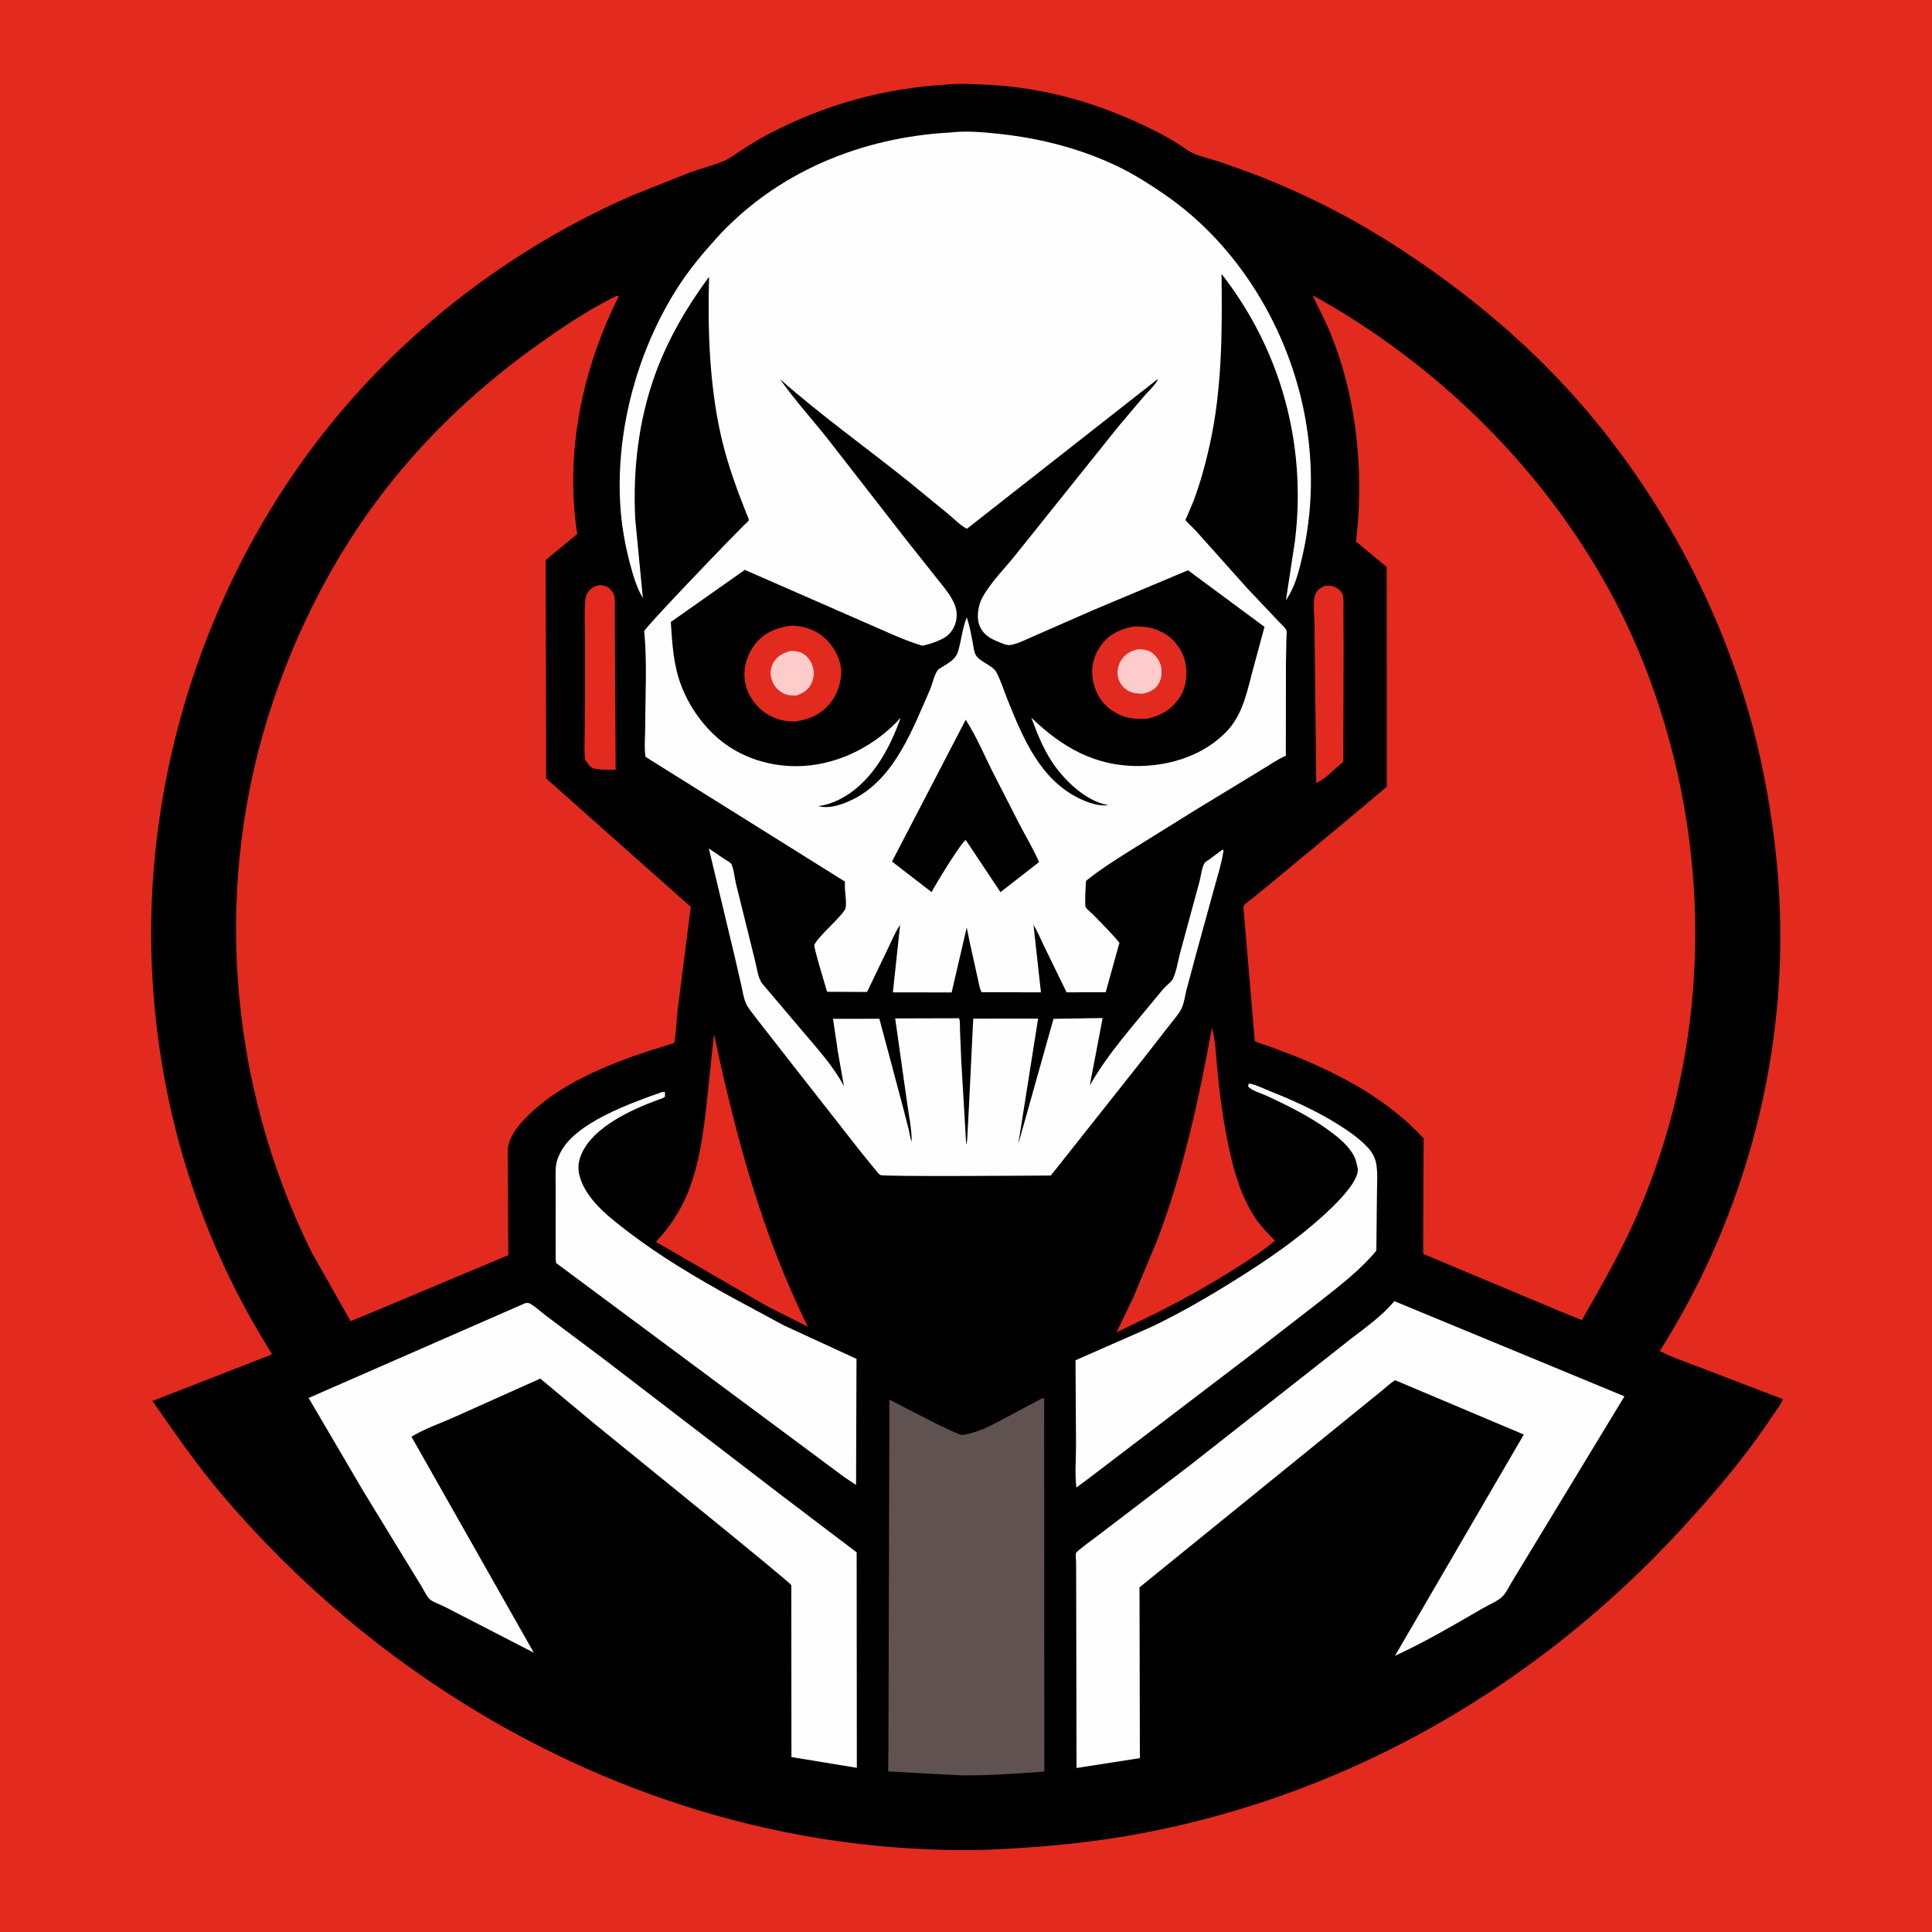 <svg version="1.1" xmlns="http://www.w3.org/2000/svg" style="display: block;" viewBox="0 0 2048 2048" width="1024" height="1024">
<path transform="translate(0,0)" fill="rgb(226,42,31)" d="M -0 -0 L 2048 0 L 2048 2048 L -0 2048 L -0 -0 z"/>
<path transform="translate(0,0)" fill="rgb(0,0,0)" d="M 1005.72 89.442 C 1019.57 88.364 1034.13 89.2 1048 89.926 C 1107.38 93.034 1163.25 109.053 1216.68 134.904 C 1226.59 139.703 1236.59 144.948 1246 150.689 C 1252.61 154.717 1259.31 160.259 1266.44 163.189 C 1274.66 166.57 1283.77 168.661 1292.29 171.326 L 1325.24 183.052 C 1376.1 202.312 1425.55 226.714 1471.58 255.749 C 1541.52 299.87 1607.6 352.969 1663.41 414.197 C 1761.01 521.265 1833.13 657.831 1864.94 799.086 C 1881.31 871.795 1889.38 946.666 1886.72 1021.21 C 1881.54 1166.7 1837.32 1309.25 1759.43 1432.13 C 1773.19 1439.33 1788.94 1444.39 1803.46 1450.04 L 1890 1483.2 C 1887.75 1489.14 1882.41 1495.65 1878.85 1501.04 C 1850.58 1543.83 1816.62 1583.67 1781.92 1621.33 C 1630.55 1785.62 1433.95 1900.23 1213.86 1942.69 C 1158.92 1953.29 1103.1 1958.5 1047.26 1960.75 C 983.547 1962.62 917.504 1957.48 854.809 1946.35 C 612.725 1903.38 392.824 1770.38 234.415 1583.37 C 208.047 1552.24 184.922 1518.48 161.594 1485.07 L 260.723 1446.51 L 280.135 1438.89 C 282.815 1437.86 286.111 1437.06 288.212 1435.06 C 212.553 1315.51 170.008 1179.44 161.677 1038.28 C 148.532 815.532 226.068 588.365 374.355 421.423 C 455.883 329.639 558.391 255.77 670.906 206.891 L 732.197 182.498 C 743.804 178.382 756.504 175.336 767.743 170.476 C 774.01 167.766 779.728 163.208 785.444 159.503 C 794.848 153.407 804.322 147.528 814.255 142.318 C 874.971 110.479 937.322 93.437 1005.72 89.442 z"/>
<path transform="translate(0,0)" fill="rgb(226,42,31)" d="M 1404.03 621.046 L 1405.95 620.929 C 1411.71 620.648 1416.05 621.547 1420.23 625.788 C 1422.2 627.795 1423.47 629.674 1423.83 632.5 C 1424.54 638.036 1424.06 644.107 1424.09 649.713 L 1424.3 683.217 L 1423.93 807.34 L 1405.98 823.255 C 1402.63 825.954 1398.98 828.041 1395.28 830.225 L 1394.11 725.858 L 1393.37 660.178 C 1393.29 651.498 1391.46 638.237 1394.26 630.262 C 1396.03 625.245 1399.57 623.506 1404.03 621.046 z"/>
<path transform="translate(0,0)" fill="rgb(226,42,31)" d="M 635.496 620.109 C 639.671 620.587 643.484 621.016 646.5 624.246 C 647.767 625.603 649.837 627.953 650.577 629.652 C 652.37 633.767 651.677 642.772 651.72 647.295 L 651.878 689.44 L 652.606 815.943 L 637.499 815.799 L 629.594 814.761 C 625.214 813.442 622.667 808.76 620.327 805.204 C 619.083 797.138 619.685 788.66 619.763 780.509 L 620.017 739.769 L 620.009 672.88 C 620.014 661.769 619.435 650.3 620.124 639.224 C 620.346 635.656 621.054 631.407 622.941 628.318 C 626.112 623.126 629.817 621.647 635.496 620.109 z"/>
<path transform="translate(0,0)" fill="rgb(226,42,31)" d="M 756.816 1096.06 C 779.712 1203.24 807.511 1307.86 856.387 1406.45 L 813.721 1384.94 L 695.322 1316.46 C 709.277 1301.88 721.593 1283.02 729.179 1264.29 C 743.932 1227.88 747.492 1184.39 751.673 1145.61 L 756.816 1096.06 z"/>
<path transform="translate(0,0)" fill="rgb(226,42,31)" d="M 1284.79 1089.35 C 1288.97 1104.72 1289.22 1123.34 1290.91 1139.31 C 1293.73 1165.97 1297.39 1192.56 1303.11 1218.77 C 1308.52 1243.61 1316.5 1270.1 1330.8 1291.41 C 1336.63 1300.11 1344.25 1307.68 1351.53 1315.17 C 1338.79 1326.02 1324.4 1335.12 1310.33 1344.11 C 1284.11 1360.85 1257.15 1375.81 1229.5 1390.03 L 1183.53 1412.44 L 1201.37 1375.33 L 1226.37 1315.44 C 1254.32 1242.38 1270.6 1166.04 1284.79 1089.35 z"/>
<path transform="translate(0,0)" fill="rgb(254,254,254)" d="M 1323.84 1148.5 C 1330.84 1149.65 1339.36 1153.9 1346 1156.56 C 1371.3 1166.67 1396.07 1177.8 1419.15 1192.41 C 1430.07 1199.33 1441.66 1207.33 1450.39 1216.92 C 1454.44 1221.36 1457.72 1227.33 1458.81 1233.28 C 1460.72 1243.76 1459.62 1256.45 1459.6 1267.2 L 1458.98 1325.69 C 1441.97 1346.47 1420.27 1362.75 1399.37 1379.37 L 1325.68 1436.45 L 1153.19 1567.84 L 1141 1576.86 C 1139.21 1562.49 1140.63 1546.16 1140.63 1531.58 L 1140.08 1441.93 L 1221.13 1406.29 C 1252.13 1391.39 1281.77 1374.14 1310.9 1355.89 C 1342.57 1336.03 1373.62 1314.89 1401.41 1289.78 C 1412 1280.21 1440.52 1253.93 1439.3 1239.07 L 1438.86 1237.09 C 1437.94 1232.78 1437.06 1228.37 1434.87 1224.5 C 1429 1214.14 1418.83 1205.74 1409.36 1198.8 C 1388.58 1183.57 1365.11 1171.92 1341.76 1161.17 C 1337.13 1159.04 1325.75 1155.67 1323.02 1151.5 L 1323.84 1148.5 z"/>
<path transform="translate(0,0)" fill="rgb(254,254,254)" d="M 702.082 1157.5 L 704.799 1157.5 L 704.887 1162.5 C 702.76 1164.43 699.979 1164.96 697.34 1165.93 C 669.423 1176.18 628.939 1194.48 616.361 1223.39 C 611.811 1233.84 612.346 1242.39 616.485 1252.82 C 625.214 1274.8 648.138 1292.23 666.322 1306.11 C 700.848 1332.46 737.764 1354.28 775.754 1375.23 L 830.948 1404.99 L 907.933 1440.46 L 907.463 1574.09 L 894.887 1565.72 L 589.579 1338.92 C 588.697 1334.96 589.113 1330.16 589.072 1326.09 L 588.969 1301.65 L 589.036 1258.6 C 589.069 1250.85 588.499 1242.62 589.474 1234.96 C 590.049 1230.44 591.847 1226.24 593.84 1222.18 C 609.753 1189.74 669.698 1169.05 702.082 1157.5 z"/>
<path transform="translate(0,0)" fill="rgb(254,254,254)" d="M 1296.05 900.5 L 1296.99 901.625 C 1294.94 915.407 1290.46 929.312 1286.77 942.768 L 1268.14 1010.54 L 1257.62 1049.8 C 1256.09 1055.87 1255.24 1063.35 1252.54 1068.9 C 1249.38 1075.38 1243.59 1081.68 1239.2 1087.4 L 1213.01 1121 L 1113.92 1246.11 C 1096.62 1246.22 935.888 1247.46 933.169 1245.59 C 930.895 1244.01 928.435 1240.53 926.616 1238.42 L 911.749 1220.12 L 833.047 1119.63 L 801.055 1078.61 C 797.582 1073.88 792.59 1068.24 790.378 1062.81 C 788.213 1057.5 787.259 1051.03 786.024 1045.43 L 779.275 1016.01 L 751.391 899.387 L 767.538 910.368 C 769.526 911.727 773.321 913.648 774.845 915.365 C 777.398 918.243 779.007 931.835 779.957 935.893 L 800.197 1017.64 C 801.995 1024.51 803.65 1037.61 808.123 1042.79 L 851.586 1094.08 C 866.648 1111.88 882.882 1129.67 894.012 1150.29 L 894.624 1151.44 L 888.154 1114.82 L 883.05 1079.99 L 932.177 1079.93 L 957.314 1174.12 L 963.39 1197.83 C 964.375 1202.03 964.78 1206.49 966.359 1210.5 C 966.663 1197.03 963.309 1182.06 961.512 1168.59 L 948.933 1079.57 L 1016.61 1079.38 C 1017.96 1082.29 1017.45 1087.52 1017.6 1090.77 L 1018.98 1124.56 L 1024.22 1213.26 C 1025.45 1210.11 1025.37 1204.92 1025.58 1201.54 L 1026.9 1177.27 L 1031.67 1079.8 L 1100.44 1079.74 L 1079.43 1212.66 L 1116.76 1079.99 L 1168.85 1079.14 L 1155.22 1150.65 C 1174.2 1116.95 1201.92 1086.46 1226.35 1056.51 C 1229.45 1052.72 1232.49 1048.9 1235.99 1045.44 C 1238.33 1043.13 1242 1040.41 1243.43 1037.41 C 1247.19 1029.54 1248.62 1018.71 1250.96 1010.16 L 1271.58 934.237 C 1272.99 928.956 1274.06 918.819 1277.07 914.6 C 1277.82 913.544 1280.64 911.981 1281.75 911.17 L 1296.05 900.5 z"/>
<path transform="translate(0,0)" fill="rgb(96,82,81)" d="M 1104.22 1482.5 C 1105.7 1482.25 1104.83 1482.32 1106.86 1482.5 L 1107.04 1877.91 C 1077.88 1880.17 1048.9 1882.11 1019.62 1882 L 941.481 1877.81 L 941.774 1850.5 L 942.801 1483.71 L 989.846 1507.87 C 999.612 1512.59 1009.34 1517.67 1019.57 1521.27 C 1036.53 1518.9 1051.03 1510.92 1065.93 1502.95 L 1104.22 1482.5 z"/>
<path transform="translate(0,0)" fill="rgb(254,254,254)" d="M 556.579 1381.5 L 558.031 1381.23 C 558.033 1381.23 560.387 1381.22 560.5 1381.27 C 566.113 1383.66 573.434 1390.75 578.495 1394.5 L 641.721 1441.9 L 828.696 1585.33 L 908.09 1645.56 L 908.277 1873.96 L 838.956 1862.57 L 838.82 1680.35 C 838 1677.27 649.71 1525.37 629.441 1508.65 L 572.734 1461.36 L 480.267 1502.77 C 465.828 1509.19 449.577 1514.76 436.158 1522.96 L 565.847 1751.9 L 472.003 1703.57 C 467.708 1701.31 458.605 1698.2 455.528 1695.23 C 452.034 1691.85 448.8 1684.73 446.153 1680.46 L 421.188 1639.72 L 384.593 1579.79 L 327.15 1481.9 L 556.579 1381.5 z"/>
<path transform="translate(0,0)" fill="rgb(254,254,254)" d="M 1478.03 1379.26 L 1721.99 1480.16 L 1630.66 1630.7 L 1602.93 1676.39 C 1599.8 1681.46 1596.57 1688.64 1592.33 1692.67 C 1587.42 1697.34 1578.48 1701.01 1572.52 1704.46 C 1542 1722.11 1510.7 1740.54 1478.7 1755.26 L 1615.29 1520.68 L 1478.94 1463.1 C 1473.44 1466.44 1468.25 1471.42 1463.23 1475.5 L 1433.95 1499.25 L 1207.92 1682.66 L 1208.32 1863.68 L 1141.15 1874.14 L 1140.82 1692.86 L 1140.72 1656.32 C 1140.72 1654.31 1140.01 1647.85 1140.72 1646.22 C 1141.81 1643.7 1160.95 1629.98 1164.46 1627.29 L 1260.84 1553.72 L 1390.58 1451.84 L 1431.88 1419.31 C 1447.04 1407.62 1464.78 1395.07 1477.11 1380.37 L 1478.03 1379.26 z"/>
<path transform="translate(0,0)" fill="rgb(226,42,31)" d="M 1391.3 313.136 L 1399.91 317.693 C 1535.04 394.537 1650.16 511.956 1719.43 651.602 C 1740.43 693.936 1757.11 739.396 1769.56 784.954 C 1814.6 949.827 1804.53 1125.91 1737.33 1283.46 C 1720.12 1323.78 1698.55 1361.42 1676.82 1399.39 L 1650.24 1388.55 L 1508.6 1329.19 L 1509.07 1206.73 C 1471.84 1166.25 1423.97 1140.48 1373.57 1119.86 L 1345.7 1109.18 C 1340.71 1107.41 1334.72 1106.17 1330.12 1103.6 L 1318 960.683 C 1321.13 956.693 1326.24 953.399 1330.21 950.212 L 1352.1 932.253 L 1421.64 874.629 L 1470.06 834.013 L 1469.96 600.951 L 1438.89 575.329 C 1438.41 574.982 1437.72 574.819 1437.45 574.296 C 1437.24 573.906 1437.88 570.503 1437.96 569.753 L 1439.7 550.525 C 1444.08 484.523 1435.84 416.632 1411.08 355 C 1405.32 340.646 1398.06 327.031 1391.3 313.136 z"/>
<path transform="translate(0,0)" fill="rgb(226,42,31)" d="M 653.71 313.5 L 655.947 314.047 C 616.935 391.791 598.76 479.523 611.896 566.093 L 578.429 593.656 L 578.95 825.186 L 732.256 961.323 L 718.162 1072.01 C 717.551 1077.22 715.948 1103.21 714.797 1105.21 C 714.249 1106.16 690.9 1113 688.381 1113.83 C 643.609 1128.49 592.179 1149.62 558.54 1183.71 C 550.528 1191.83 542.597 1201.1 539.416 1212.31 C 537.999 1217.31 538.3 1222.7 538.297 1227.84 L 538.435 1254.6 L 538.825 1330.52 L 399.413 1389.01 L 371.647 1400.49 L 330.308 1327.36 C 240.837 1146.92 224.96 934.212 289.573 743.074 C 315.105 667.544 352.162 594.359 399.862 530.348 C 445.929 468.529 502.332 414.375 564.773 369.275 C 592.708 349.098 622.813 328.764 653.71 313.5 z"/>
<path transform="translate(0,0)" fill="rgb(254,254,254)" d="M 1007.78 140.432 C 1023.74 138.453 1041.93 140.097 1057.94 141.763 C 1102.82 146.435 1148.07 158.002 1188.54 178.233 C 1204.52 186.218 1219.44 195.823 1234.15 205.891 C 1312.66 259.615 1366.23 348.927 1383.37 441.793 C 1392.54 491.487 1391.78 541.771 1380.25 591.046 C 1376.46 607.223 1372.68 622.374 1363.14 636.203 L 1372.71 573.345 C 1385.21 471.409 1357.97 371.166 1294.86 290.333 C 1295.68 350.725 1295.51 412.062 1282.43 471.295 C 1277.95 491.582 1272.46 511.606 1265.17 531.074 L 1258.3 547.427 C 1258.16 547.733 1256.58 550.816 1256.62 551.049 C 1256.8 552.203 1265.44 560.245 1267.07 562 L 1321.81 623.236 L 1355.22 658.587 C 1357.31 660.907 1362.27 665.175 1363.51 667.864 C 1364.38 669.774 1363.7 675.385 1363.65 677.576 L 1363.15 703.524 L 1363.03 801.098 C 1353.96 805.031 1344.93 811.534 1336.35 816.567 L 1267.69 858.339 L 1203.7 898.139 C 1185.93 909.246 1167.52 920.579 1151.22 933.764 C 1150.92 938.19 1149.64 958.939 1150.86 961.621 C 1151.71 963.501 1157.39 968.078 1159.04 969.777 C 1168.44 979.439 1177.98 989 1186.66 999.323 L 1172.09 1051.8 L 1130.64 1051.91 L 1106.53 1002.5 C 1102.98 995.179 1099.83 987.31 1095.55 980.397 L 1103.44 1051.93 L 1040.63 1051.78 C 1038.28 1048.23 1037.61 1042.03 1036.59 1037.85 L 1027.79 998.194 L 1024.79 983.168 L 1008.77 1052.02 L 946.495 1051.95 L 954.14 980.563 C 949.13 987.604 945.656 996.334 941.9 1004.11 L 919.104 1051.55 L 876.719 1051.33 C 875.041 1045.23 862.239 1003.84 863.256 1001.55 C 867.558 991.871 895.46 969.101 896.483 961.954 C 897.604 954.116 895.081 944.209 895.625 935.888 L 895.729 934.561 L 684.274 802.315 C 682.703 792.152 683.955 779.848 683.967 769.433 C 684.005 737.065 685.989 703.328 683.073 671.148 C 683.013 670.489 682.793 669.827 682.884 669.171 C 683.392 665.516 761.69 584.233 770.223 575.518 L 788.393 557.02 C 789.243 556.157 793.386 552.575 793.657 551.678 C 794.075 550.293 791.9 545.98 791.298 544.467 C 780.666 517.732 770.943 491.046 764.5 462.939 C 751.979 408.321 750.088 349.843 751.623 293.987 L 751.029 294.228 C 727.878 325.675 708.152 359.425 694.739 396.209 C 676.857 445.247 670.754 498.173 673.369 550.117 L 681.469 634.029 C 675.121 623.408 671.443 610.972 668.237 599.096 C 662.388 577.437 658.602 555.624 657.381 533.207 C 653.071 454.086 676.22 369.982 719.198 303.5 C 730.61 285.847 744.161 269.508 758.195 253.893 C 822.32 182.55 913.03 145.443 1007.78 140.432 z"/>
<path transform="translate(0,0)" fill="rgb(0,0,0)" d="M 1023.67 762.975 C 1035.59 781.305 1044.25 802.797 1054.33 822.266 L 1081.11 874.611 C 1087.97 887.629 1095.55 900.327 1101.46 913.817 L 1060.54 945.715 L 1024.28 891.224 L 1023.68 890.5 C 1018.29 893.764 991.254 938.246 987.548 945.659 L 945.542 913.293 L 1023.67 762.975 z"/>
<path transform="translate(0,0)" fill="rgb(0,0,0)" d="M 1226.4 402.5 L 1227.46 402.436 C 1223.84 408.92 1217.01 415.079 1212.1 420.698 L 1185.93 451.612 L 1077.53 586.963 C 1065.84 601.942 1050.04 617.074 1041.17 633.817 C 1037.12 641.463 1034.97 653.752 1037.95 662.171 C 1040.93 670.582 1047.05 675.451 1054.94 678.92 C 1058.53 680.498 1066.73 684.301 1070.49 683.815 C 1078.52 682.775 1088.71 677.365 1096.17 674.203 L 1158.92 646.714 L 1259.34 604.511 L 1340.43 664.486 L 1328.66 707.925 C 1322.24 731.476 1317.91 756.828 1300.57 775.079 C 1276.84 800.048 1242.11 811.435 1208.27 811.992 C 1161.73 812.758 1125.88 792.336 1093.28 760.758 C 1099.13 776.688 1105.31 792.359 1114.56 806.692 C 1126.96 825.912 1150.25 848.933 1173.67 853.224 L 1175 853.439 C 1165.16 855.091 1152.62 850.595 1143.81 846.251 C 1102.24 825.761 1084.54 782.526 1068.19 742.133 C 1064.32 732.567 1061.02 721.476 1056.12 712.5 C 1051.82 704.62 1037.26 701.562 1033.69 693.015 C 1032.21 689.479 1031.73 684.283 1031.01 680.5 C 1029.31 671.589 1027.75 662.987 1024.79 654.366 C 1020.07 666.214 1019.19 678.782 1015.46 690.842 C 1013 698.809 1006.05 702.335 999.536 706.628 C 998.108 707.569 995.364 708.838 994.297 710.056 C 990.546 714.336 988.148 725.871 985.596 731.648 C 967.416 772.803 949.077 823.113 907.139 845.816 C 896.378 851.641 879.727 858.103 867.5 854.49 C 874.772 853.569 881.473 851.472 888.075 848.313 C 922.538 831.823 942.573 795.336 954.778 760.788 C 928.988 789.603 891.058 809.54 852 811.926 C 818.907 813.947 785.184 803.834 760.078 781.739 C 740.103 764.159 724.374 738.903 717.78 713.045 C 713.319 695.547 712.276 677.316 711.078 659.366 L 789.542 604.104 L 917.51 660.094 C 937.233 668.528 957.037 678.285 977.604 684.474 C 984.684 683.236 996.239 679.254 1002.28 675.284 C 1008.29 671.337 1012.54 664.003 1013.71 657 C 1015.06 648.897 1013.24 642.44 1009.33 635.322 C 1004.66 626.809 997.855 619.147 991.865 611.522 L 960.692 572.27 L 877.592 465.436 C 860.819 444.267 842.273 423.936 826.795 401.833 C 870.158 440.261 917.701 474.04 962.893 510.261 L 1004.84 544.589 C 1010.87 549.576 1018.01 557.137 1024.98 560.523 L 1226.4 402.5 z"/>
<path transform="translate(0,0)" fill="rgb(226,42,31)" d="M 1201.52 664.19 C 1213.96 663.714 1223.83 665.314 1234.69 671.723 C 1244.79 677.684 1253.41 689.099 1256.09 700.477 C 1259.18 713.627 1257.94 728.2 1250.29 739.596 C 1241.77 752.278 1230.31 758.929 1215.48 761.972 C 1201.03 762.404 1190.97 761.429 1178.59 753.055 C 1167.45 745.518 1161.01 733.787 1158.51 720.742 C 1156.17 708.475 1159.05 695.784 1166.08 685.536 C 1174.92 672.635 1186.72 667.039 1201.52 664.19 z"/>
<path transform="translate(0,0)" fill="rgb(254,204,202)" d="M 1206.64 688.144 C 1211.23 688.426 1215.62 688.626 1219.69 690.98 C 1224.76 693.91 1229.29 700.201 1230.64 705.882 C 1232.11 712.083 1231.5 719.472 1228.15 724.935 C 1224.16 731.444 1218.46 733.828 1211.31 735.374 C 1205.52 735.267 1200.71 735.035 1195.59 732.089 C 1190.58 729.204 1186.63 724.063 1185.26 718.406 C 1183.72 712.058 1185.07 705.143 1188.56 699.702 C 1192.94 692.881 1199.08 690.03 1206.64 688.144 z"/>
<path transform="translate(0,0)" fill="rgb(226,42,31)" d="M 837.479 663.289 C 840.266 663.06 842.937 663.336 845.706 663.657 C 859.702 665.28 872.058 672.248 880.729 683.335 C 888.243 692.943 893.033 705.628 891.386 717.93 L 891.153 719.5 C 889.924 728.132 886.75 736.209 881.593 743.271 C 872.082 756.296 859.58 762.352 843.939 764.65 C 833.369 765.546 821.916 762.516 813.036 756.873 C 801.369 749.459 792.393 736.813 789.866 723.184 C 787.395 709.859 791.338 695.302 799.215 684.396 C 808.633 671.357 822.107 665.622 837.479 663.289 z"/>
<path transform="translate(0,0)" fill="rgb(254,204,202)" d="M 837.678 690.091 C 841.3 689.969 844.991 690.245 848.431 691.5 C 853.9 693.496 858.6 698.845 860.682 704.177 C 863.374 711.071 863.286 717.884 860.093 724.581 C 856.702 731.695 851.309 734.761 844.137 737.275 C 839.631 737.238 835.265 737.304 831.107 735.346 C 824.313 732.147 819.971 726.759 817.779 719.575 C 815.983 713.689 816.969 707.065 820.181 701.851 C 824.332 695.111 830.331 692.13 837.678 690.091 z"/>
</svg>